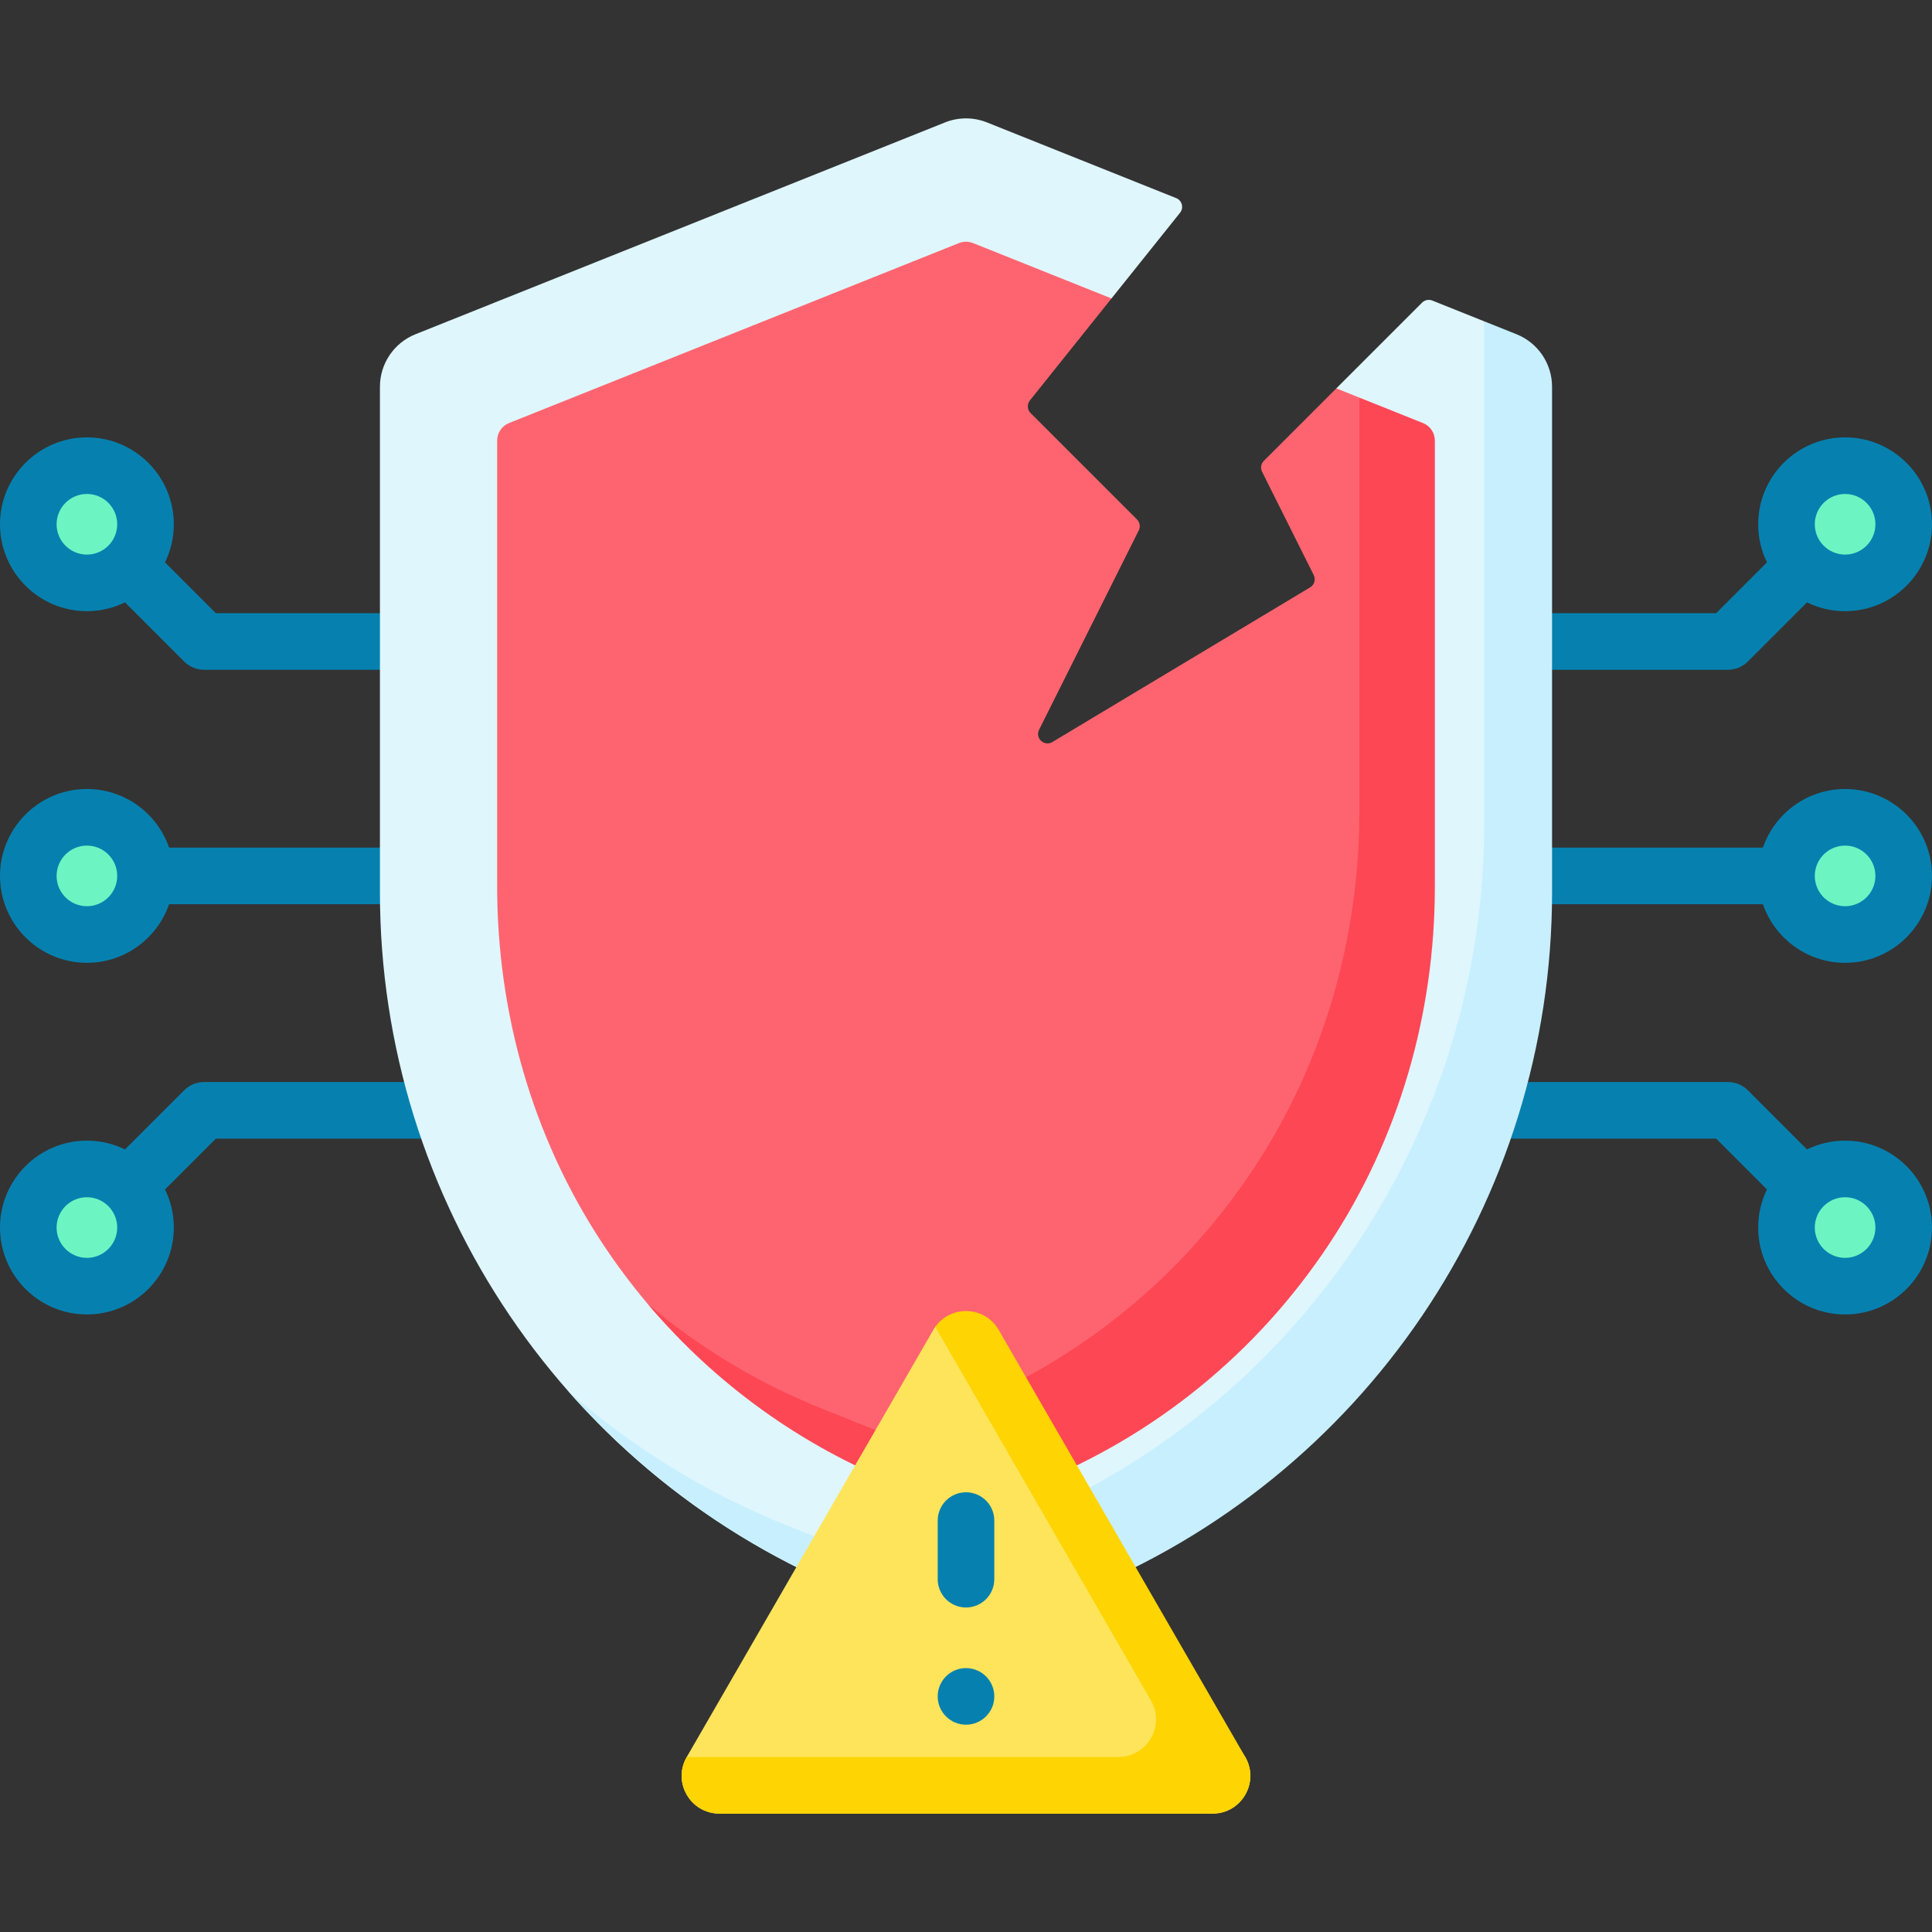 <svg id="Capa_1" enable-background="new 0 0 512 512" viewBox="0 0 512 512" xmlns="http://www.w3.org/2000/svg"><rect x="0" y="0" width="512" height="512" fill="#333333" stroke="none"/><g><g fill="#6cf5c2"><circle cx="23.031" cy="232.125" r="15.531"/><circle cx="23.031" cy="138.938" r="15.531"/><circle cx="23.031" cy="325.313" r="15.531"/><circle cx="488.969" cy="232.125" r="15.531"/><circle cx="488.969" cy="138.938" r="15.531"/><circle cx="488.969" cy="325.313" r="15.531"/></g><path d="m142.018 162.501h-84.818l-13.469-13.47c1.493-3.049 2.332-6.475 2.332-10.093 0-12.7-10.332-23.031-23.031-23.031s-23.032 10.331-23.032 23.031 10.332 23.031 23.031 23.031c3.618 0 7.044-.839 10.093-2.332l15.666 15.666c1.406 1.407 3.314 2.197 5.303 2.197h87.924c4.142 0 7.5-3.358 7.5-7.5s-3.357-7.499-7.499-7.499zm-127.018-23.563c0-4.428 3.603-8.031 8.031-8.031s8.031 3.603 8.031 8.031-3.603 8.031-8.031 8.031-8.031-3.603-8.031-8.031z" fill="#0681af"/><path d="m142.018 286.751h-87.924c-1.989 0-3.897.79-5.303 2.197l-15.666 15.666c-3.049-1.493-6.475-2.332-10.093-2.332-12.7 0-23.032 10.331-23.032 23.031s10.332 23.031 23.031 23.031 23.031-10.332 23.031-23.031c0-3.618-.839-7.044-2.332-10.093l13.47-13.469h84.818c4.142 0 7.5-3.358 7.5-7.5s-3.358-7.5-7.5-7.5zm-118.987 46.593c-4.428 0-8.031-3.603-8.031-8.031s3.603-8.031 8.031-8.031 8.031 3.603 8.031 8.031-3.603 8.031-8.031 8.031z" fill="#0681af"/><path d="m385.782 177.501h72.125c1.989 0 3.897-.79 5.303-2.197l15.666-15.666c3.049 1.493 6.475 2.332 10.093 2.332 12.7 0 23.031-10.332 23.031-23.031s-10.332-23.031-23.031-23.031-23.031 10.332-23.031 23.031c0 3.618.839 7.043 2.332 10.093l-13.469 13.47h-69.018c-4.142 0-7.5 3.358-7.5 7.5s3.357 7.499 7.499 7.499zm103.187-46.594c4.428 0 8.031 3.603 8.031 8.031s-3.603 8.031-8.031 8.031-8.031-3.603-8.031-8.031 3.603-8.031 8.031-8.031z" fill="#0681af"/><path d="m23.031 255.157c10.075 0 18.659-6.503 21.777-15.531h86.941c4.142 0 7.5-3.358 7.5-7.5s-3.358-7.5-7.5-7.5h-86.94c-3.118-9.029-11.702-15.531-21.777-15.531-12.7-.001-23.032 10.331-23.032 23.031s10.332 23.031 23.031 23.031zm0-31.063c4.428 0 8.031 3.603 8.031 8.031s-3.603 8.031-8.031 8.031-8.031-3.602-8.031-8.03 3.603-8.032 8.031-8.032z" fill="#0681af"/><path d="m488.969 209.094c-10.075 0-18.659 6.503-21.777 15.531h-97.806c-4.142 0-7.5 3.358-7.5 7.5s3.358 7.5 7.5 7.5h97.806c3.118 9.029 11.702 15.531 21.777 15.531 12.7 0 23.031-10.332 23.031-23.031s-10.332-23.031-23.031-23.031zm0 31.063c-4.428 0-8.031-3.603-8.031-8.031s3.603-8.031 8.031-8.031 8.031 3.603 8.031 8.031-3.603 8.031-8.031 8.031z" fill="#0681af"/><path d="m488.969 302.282c-3.618 0-7.044.839-10.093 2.332l-15.666-15.666c-1.406-1.407-3.314-2.197-5.303-2.197h-94.927c-4.142 0-7.5 3.358-7.5 7.5s3.358 7.5 7.5 7.5h91.82l13.469 13.469c-1.493 3.049-2.332 6.475-2.332 10.093 0 12.7 10.332 23.031 23.031 23.031s23.032-10.331 23.032-23.031-10.332-23.031-23.031-23.031zm0 31.062c-4.428 0-8.031-3.603-8.031-8.031s3.603-8.031 8.031-8.031 8.031 3.603 8.031 8.031-3.603 8.031-8.031 8.031z" fill="#0681af"/><path d="m393.313 85.144-13.751-5.5c-.929-.371-1.989-.154-2.696.553l-22.731 22.731 10.584 67.072-108.719 46.594v-108.719l38.554-28.779 18.171-22.714c1.048-1.31.534-3.26-1.024-3.883l-50.131-20.052c-3.576-1.43-7.566-1.43-11.142 0l-140.311 56.125c-5.695 2.278-9.429 7.794-9.429 13.927v134.001c0 81.781 49.79 155.322 125.722 185.695l29.59 11.837 28.116-19.593c75.932-30.372 116.398-89.222 116.398-171.002l4.277-129.889z" fill="#dff6fd"/><path d="m401.883 88.572-8.571-3.428v133.356c0 81.781-49.79 155.323-125.722 185.695l-29.59 11.837-29.591-11.836c-21.566-8.626-41.022-20.735-57.829-35.525 20.308 23.074 46.059 41.617 75.829 53.525l29.591 11.836 29.591-11.836c75.932-30.372 125.722-103.914 125.722-185.695v-134.001c-.001-6.134-3.735-11.65-9.43-13.928z" fill="#c8effe"/><path d="m360.25 105.375-6.115-2.446-19.204 19.204c-.761.761-.95 1.923-.468 2.886l13.689 27.38c.584 1.168.17 2.59-.95 3.262l-68.309 40.985c-2.145 1.287-4.641-1.025-3.522-3.262l26.417-52.834c.481-.963.293-2.125-.468-2.886l-28.206-28.206c-.901-.901-.98-2.335-.184-3.33l21.625-27.032-36.698-14.679c-1.192-.477-2.522-.477-3.714 0l-119.25 47.7c-1.898.759-3.143 2.598-3.143 4.642v118.126c0 33.339 9.285 66.156 27.536 94.056 3.823 5.845 7.975 11.414 12.429 16.688 17.782 21.052 41.138 30.824 66.978 41.16l17.307-1.663 17.148.95c31.984-12.793 60.785-46.495 79.842-75.238 18.607-28.064 17.465-176.643 17.465-176.643z" fill="#fe646f"/><path d="m377.107 112.117-16.857-6.743v109.605c0 33.672-9.514 66.787-28.121 94.851-19.057 28.743-46.091 50.73-78.075 63.524l-18.054 7.222-18.054-7.222c-16.951-6.78-32.511-16.143-46.231-27.725 17.782 21.052 40.391 37.389 66.231 47.725l18.054 7.222 18.055-7.222c31.984-12.793 59.018-34.781 78.075-63.524 18.607-28.064 28.121-61.179 28.121-94.851v-118.219c-.001-2.045-1.246-3.883-3.144-4.643z" fill="#fd4755"/><path d="m247.34 352.438-65.349 113.188c-3.849 6.667.962 15 8.66 15h130.698c7.698 0 12.509-8.333 8.66-15 0 0-78.021-119.842-82.154-113.993-.181.256-.353.525-.515.805z" fill="#fee45a"/><path d="m330.009 465.625-65.349-113.187c-3.687-6.386-12.672-6.655-16.805-.805l57.154 98.993c3.849 6.667-.962 15-8.66 15h-114.358c-3.849 6.667.962 15 8.66 15h130.698c7.698-.001 12.509-8.334 8.66-15.001z" fill="#fed402"/><path d="m256 395.469c-4.142 0-7.5 3.358-7.5 7.5v15.531c0 4.142 3.358 7.5 7.5 7.5s7.5-3.358 7.5-7.5v-15.531c0-4.142-3.358-7.5-7.5-7.5z" fill="#0681af"/><g><g><g><circle cx="256" cy="449.563" fill="#0681af" r="7.5"/></g></g></g></g><g/><g/><g/><g/><g/><g/><g/><g/><g/><g/><g/><g/><g/><g/><g/></svg>